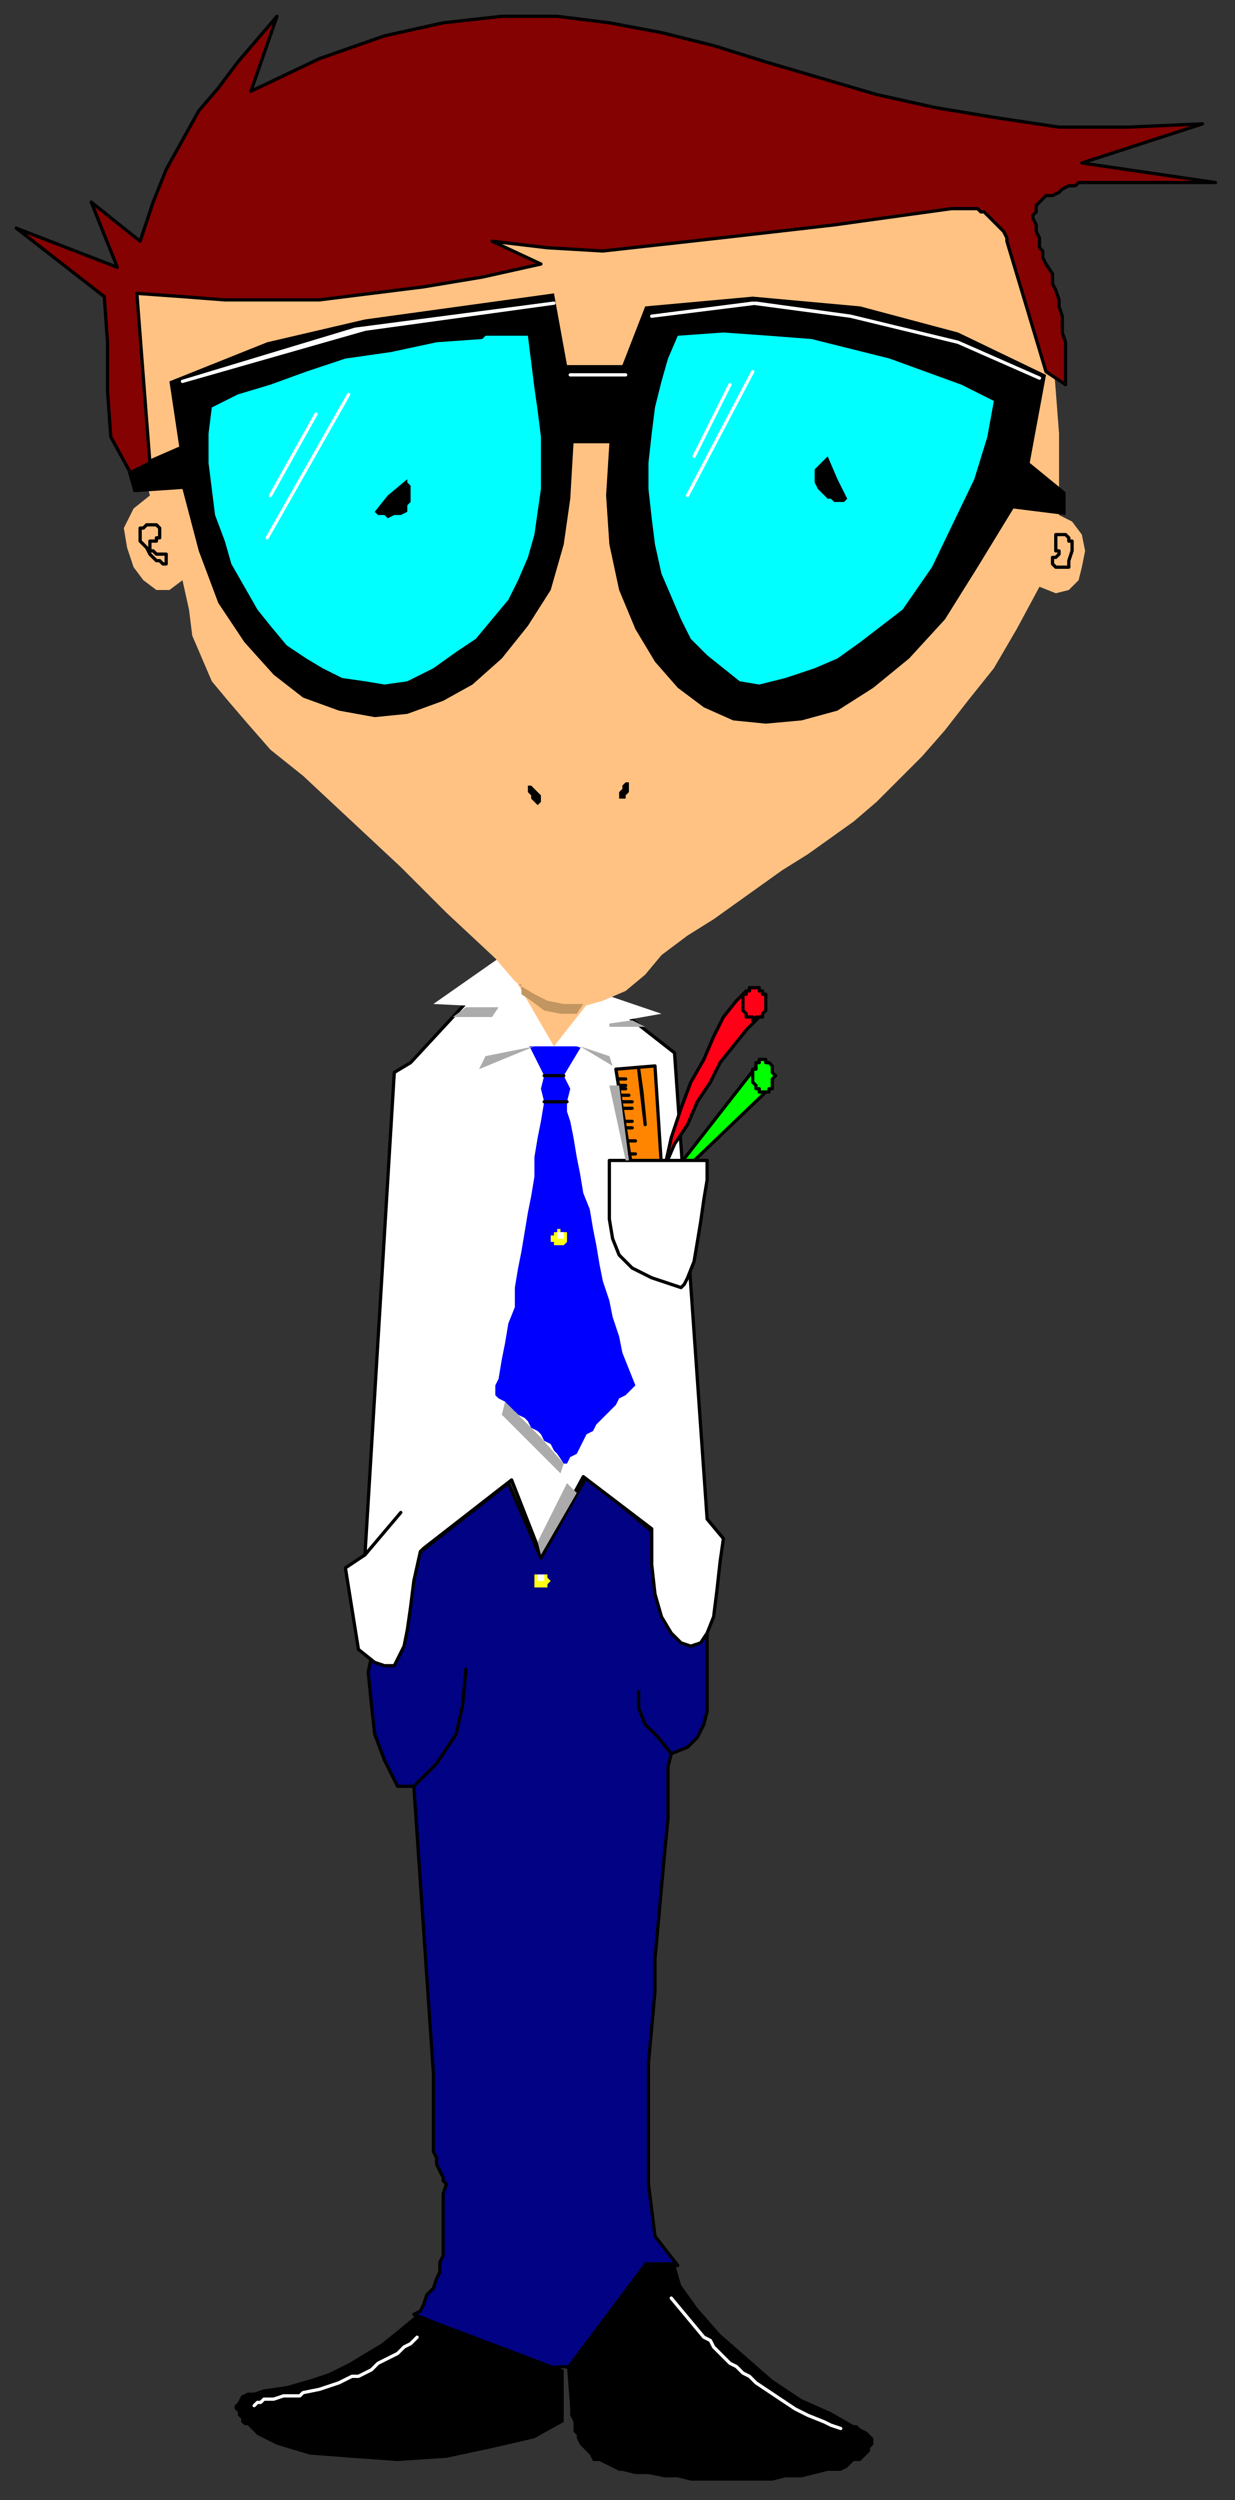 <?xml version="1.0" encoding="UTF-8" standalone="no"?>
<svg
   xmlns:dc="http://purl.org/dc/elements/1.1/"
   xmlns:cc="http://creativecommons.org/ns#"
   xmlns:rdf="http://www.w3.org/1999/02/22-rdf-syntax-ns#"
   xmlns:svg="http://www.w3.org/2000/svg"
   xmlns="http://www.w3.org/2000/svg"
   xmlns:sodipodi="http://sodipodi.sourceforge.net/DTD/sodipodi-0.dtd"
   xmlns:inkscape="http://www.inkscape.org/namespaces/inkscape"
   version="1.0"
   width="100.277mm"
   height="202.935mm"
   id="svg149"
   sodipodi:docname="CMEN013.WMF">
  <rect width="100%" height="100%" fill="#333333" stroke="none"/>
  <sodipodi:namedview
     pagecolor="#ffffff"
     bordercolor="#666666"
     borderopacity="1"
     objecttolerance="10"
     gridtolerance="10"
     guidetolerance="10"
     inkscape:pageopacity="0"
     inkscape:pageshadow="2"
     inkscape:window-width="640"
     inkscape:window-height="480"
     id="namedview151" />
  <defs
     id="defs3">
    <pattern
       id="WMFhbasepattern"
       patternUnits="userSpaceOnUse"
       width="6"
       height="6"
       x="0"
       y="0" />
  </defs>
  <path
     style="fill:#020285;fill-rule:evenodd;fill-opacity:1;stroke:#000000;stroke-width:1px;stroke-linecap:round;stroke-linejoin:round;stroke-miterlimit:4;stroke-dasharray:none;stroke-opacity:1;"
     d="  M 156,455   L 166,478   L 180,453   L 217,484   L 217,525   L 216,529   L 214,533   L 211,536   L 206,538   L 205,542   L 205,547   L 205,558   L 204,568   L 203,579   L 202,590   L 201,601   L 201,611   L 200,622   L 199,633   L 199,643   L 199,652   L 199,662   L 199,670   L 200,678   L 201,686   L 208,695   L 199,696   L 195,700   L 193,706   L 191,713   L 189,719   L 185,725   L 180,727   L 173,726   L 162,727   L 154,726   L 148,724   L 143,721   L 139,718   L 136,715   L 132,712   L 127,710   L 129,709   L 130,707   L 131,704   L 133,702   L 134,699   L 135,697   L 135,694   L 136,692   L 136,689   L 136,687   L 136,685   L 136,682   L 136,680   L 136,678   L 136,675   L 136,673   L 137,670   L 136,669   L 136,668   L 135,666   L 134,664   L 134,662   L 133,660   L 133,658   L 133,656   L 133,654   L 133,652   L 133,650   L 133,648   L 133,645   L 133,643   L 133,641   L 133,638   L 133,636   L 127,548   L 122,548   L 118,540   L 115,532   L 114,523   L 113,513   L 119,484   L 156,455  z "
     id="path5" />
  <path
     style="fill:none;stroke:#000000;stroke-width:1px;stroke-linecap:round;stroke-linejoin:round;stroke-miterlimit:4;stroke-dasharray:none;stroke-opacity:1;"
     d="  M 127,548   L 134,541   L 140,532   L 142,523   L 143,512  "
     id="path7" />
  <path
     style="fill:none;stroke:#000000;stroke-width:1px;stroke-linecap:round;stroke-linejoin:round;stroke-miterlimit:4;stroke-dasharray:none;stroke-opacity:1;"
     d="  M 196,519   L 196,524   L 198,529   L 202,533   L 206,538  "
     id="path9" />
  <path
     style="fill:#ffffff;fill-rule:evenodd;fill-opacity:1;stroke:#000000;stroke-width:1px;stroke-linecap:round;stroke-linejoin:round;stroke-miterlimit:4;stroke-dasharray:none;stroke-opacity:1;"
     d="  M 121,329   L 112,477   L 106,481   L 110,506   L 115,510   L 118,511   L 121,511   L 122,509   L 124,505   L 125,500   L 126,493   L 127,485   L 129,476   L 130,475   L 157,454   L 166,477   L 179,453   L 200,469   L 200,480   L 201,489   L 203,496   L 206,501   L 209,504   L 212,505   L 215,504   L 217,501   L 219,496   L 220,488   L 221,479   L 222,472   L 217,466   L 207,323   L 184,305   L 151,299   L 126,326   L 121,329  z "
     id="path11" />
  <path
     style="fill:none;stroke:#000000;stroke-width:1px;stroke-linecap:round;stroke-linejoin:round;stroke-miterlimit:4;stroke-dasharray:none;stroke-opacity:1;"
     d="  M 112,477   L 123,464  "
     id="path13" />
  <path
     style="fill:#ff8500;fill-rule:evenodd;fill-opacity:1;stroke:#000000;stroke-width:1px;stroke-linecap:round;stroke-linejoin:round;stroke-miterlimit:4;stroke-dasharray:none;stroke-opacity:1;"
     d="  M 194,359   L 203,358   L 201,327   L 189,328   L 194,359  z "
     id="path15" />
  <path
     style="fill:#ff0016;fill-rule:evenodd;fill-opacity:1;stroke:#000000;stroke-width:1px;stroke-linecap:round;stroke-linejoin:round;stroke-miterlimit:4;stroke-dasharray:none;stroke-opacity:1;"
     d="  M 204,358   L 206,349   L 209,340   L 212,332   L 216,325   L 219,318   L 222,312   L 226,307   L 229,304   L 233,312   L 229,316   L 225,321   L 221,326   L 218,332   L 214,338   L 211,345   L 207,351   L 204,358  z "
     id="path17" />
  <path
     style="fill:#00ff00;fill-rule:evenodd;fill-opacity:1;stroke:#000000;stroke-width:1px;stroke-linecap:round;stroke-linejoin:round;stroke-miterlimit:4;stroke-dasharray:none;stroke-opacity:1;"
     d="  M 208,358   L 233,326   L 235,335   L 211,358   L 208,358  z "
     id="path19" />
  <path
     style="fill:#ff0016;fill-rule:evenodd;fill-opacity:1;stroke:#000000;stroke-width:1px;stroke-linecap:round;stroke-linejoin:round;stroke-miterlimit:4;stroke-dasharray:none;stroke-opacity:1;"
     d="  M 235,308   L 235,307   L 235,307   L 235,307   L 235,306   L 235,306   L 235,305   L 234,305   L 234,305   L 234,304   L 234,304   L 233,304   L 233,304   L 233,304   L 233,303   L 232,303   L 232,303   L 232,303   L 232,303   L 231,303   L 231,303   L 231,303   L 230,303   L 230,304   L 230,304   L 230,304   L 229,304   L 229,304   L 229,305   L 229,305   L 228,305   L 228,306   L 228,306   L 228,307   L 228,307   L 228,307   L 228,308   L 228,308   L 228,309   L 228,309   L 228,310   L 228,310   L 228,310   L 229,311   L 229,311   L 229,311   L 229,312   L 230,312   L 230,312   L 230,312   L 230,312   L 231,312   L 231,313   L 231,313   L 232,313   L 232,313   L 232,313   L 232,312   L 233,312   L 233,312   L 233,312   L 233,312   L 234,312   L 234,311   L 234,311   L 234,311   L 235,310   L 235,310   L 235,310   L 235,309   L 235,309   L 235,308   L 235,308  z "
     id="path21" />
  <path
     style="fill:#00ff00;fill-rule:evenodd;fill-opacity:1;stroke:#000000;stroke-width:1px;stroke-linecap:round;stroke-linejoin:round;stroke-miterlimit:4;stroke-dasharray:none;stroke-opacity:1;"
     d="  M 238,330   L 238,330   L 237,329   L 237,329   L 237,328   L 237,328   L 237,328   L 237,327   L 237,327   L 237,327   L 236,326   L 236,326   L 236,326   L 236,326   L 235,326   L 235,325   L 235,325   L 235,325   L 234,325   L 234,325   L 234,325   L 233,325   L 233,326   L 233,326   L 233,326   L 233,326   L 232,326   L 232,327   L 232,327   L 232,327   L 232,328   L 231,328   L 231,328   L 231,329   L 231,329   L 231,330   L 231,330   L 231,330   L 231,331   L 231,331   L 231,332   L 231,332   L 232,333   L 232,333   L 232,333   L 232,334   L 232,334   L 233,334   L 233,334   L 233,335   L 233,335   L 233,335   L 234,335   L 234,335   L 234,335   L 235,335   L 235,335   L 235,335   L 235,335   L 236,335   L 236,334   L 236,334   L 236,334   L 237,334   L 237,333   L 237,333   L 237,333   L 237,332   L 237,332   L 237,331   L 237,331   L 238,330   L 238,330  z "
     id="path23" />
  <path
     style="fill:#000000;fill-rule:evenodd;fill-opacity:1;stroke:none;"
     d="  M 174,726   L 198,694   L 207,694   L 209,701   L 214,708   L 221,716   L 229,723   L 237,730   L 246,736   L 255,740   L 262,744   L 263,744   L 264,745   L 266,746   L 267,747   L 268,748   L 268,748   L 268,749   L 268,750   L 267,751   L 267,752   L 265,754   L 264,755   L 262,755   L 261,756   L 260,757   L 258,758   L 256,758   L 254,758   L 250,759   L 246,760   L 241,760   L 237,761   L 233,761   L 229,761   L 224,761   L 220,761   L 216,761   L 212,761   L 208,760   L 204,760   L 199,759   L 195,759   L 191,758   L 190,758   L 186,756   L 184,755   L 182,755   L 181,753   L 180,752   L 179,751   L 178,750   L 177,748   L 177,747   L 176,746   L 176,744   L 176,743   L 175,741   L 175,740   L 175,739   L 174,726  z "
     id="path25" />
  <path
     style="fill:#000000;fill-rule:evenodd;fill-opacity:1;stroke:none;"
     d="  M 81,733   L 88,732   L 95,730   L 101,728   L 107,725   L 112,722   L 117,719   L 122,715   L 128,710   L 173,727   L 173,743   L 164,748   L 151,751   L 137,754   L 122,755   L 108,754   L 95,753   L 85,750   L 79,747   L 77,745   L 76,744   L 75,744   L 74,743   L 74,742   L 73,741   L 73,740   L 72,739   L 72,738   L 73,737   L 74,735   L 76,734   L 78,734   L 81,733  z "
     id="path27" />
  <path
     style="fill:none;stroke:none;"
     d="  M 166,528   L 173,523  "
     id="path29" />
  <path
     style="fill:none;stroke:none;"
     d="  M 170,527   L 172,699   L 172,700   L 174,703   L 175,704   L 175,706   L 176,707   L 176,709   L 176,711   L 176,713   L 176,715   L 176,716   L 175,718   L 175,720   L 174,722   L 174,724   L 174,725   L 173,727  "
     id="path31" />
  <path
     style="fill:#0000ff;fill-rule:evenodd;fill-opacity:1;stroke:none;"
     d="  M 162,320   L 179,320   L 173,330   L 175,334   L 174,338   L 174,341   L 175,344   L 176,349   L 177,355   L 178,360   L 179,366   L 181,371   L 182,377   L 183,382   L 184,388   L 185,393   L 187,399   L 188,404   L 190,410   L 191,415   L 193,420   L 195,425   L 194,426   L 192,428   L 190,429   L 189,431   L 188,432   L 187,433   L 185,435   L 184,436   L 183,437   L 182,439   L 180,440   L 179,442   L 178,444   L 177,446   L 175,447   L 174,449   L 173,449   L 171,446   L 170,445   L 169,443   L 167,442   L 166,440   L 165,439   L 163,438   L 162,436   L 161,435   L 159,434   L 158,433   L 156,432   L 155,430   L 153,429   L 152,428   L 152,425   L 153,423   L 154,417   L 155,412   L 156,406   L 158,401   L 158,395   L 159,389   L 160,384   L 161,378   L 162,372   L 163,367   L 164,361   L 164,355   L 165,349   L 166,344   L 167,338   L 166,334   L 167,330   L 162,320  z "
     id="path33" />
  <path
     style="fill:#ffffff;fill-rule:evenodd;fill-opacity:1;stroke:none;"
     d="  M 153,294   L 203,311   L 186,314   L 189,325   L 177,321   L 162,321   L 145,326   L 153,309   L 133,308   L 153,294  z "
     id="path35" />
  <path
     style="fill:#ffc283;fill-rule:evenodd;fill-opacity:1;stroke:none;"
     d="  M 159,302   L 170,321   L 181,307   L 159,302  z "
     id="path37" />
  <path
     style="fill:#ffc283;fill-rule:evenodd;fill-opacity:1;stroke:none;"
     d="  M 152,294   L 158,301   L 164,306   L 171,308   L 178,309   L 185,307   L 192,304   L 198,299   L 203,293   L 211,287   L 219,282   L 226,277   L 233,272   L 240,267   L 248,262   L 255,257   L 262,252   L 269,246   L 276,239   L 283,232   L 290,224   L 297,215   L 305,205   L 312,193   L 319,180   L 324,182   L 328,181   L 331,178   L 332,174   L 333,169   L 332,164   L 329,160   L 325,158   L 325,146   L 325,133   L 324,120   L 323,107   L 320,95   L 317,82   L 313,70   L 308,58   L 300,59   L 291,59   L 275,59   L 258,60   L 241,60   L 224,61   L 208,62   L 191,63   L 174,64   L 158,66   L 141,68   L 124,70   L 107,73   L 90,75   L 73,79   L 56,82   L 39,87   L 39,89   L 39,91   L 39,95   L 39,99   L 39,103   L 39,108   L 39,112   L 40,116   L 40,120   L 41,124   L 41,128   L 42,132   L 42,136   L 43,140   L 44,144   L 45,148   L 46,152   L 41,156   L 38,162   L 39,168   L 41,174   L 44,178   L 48,181   L 52,181   L 56,178   L 58,187   L 59,195   L 62,202   L 65,209   L 70,215   L 76,222   L 83,230   L 93,238   L 108,252   L 123,266   L 137,280   L 152,294  z "
     id="path39" />
  <path
     style="fill:none;stroke:none;"
     d="  M 164,241   L 166,245   L 170,248   L 174,249   L 178,250   L 182,249   L 186,247   L 190,243   L 193,240  "
     id="path41" />
  <path
     style="fill:#000000;fill-rule:evenodd;fill-opacity:1;stroke:none;"
     d="  M 163,241   L 163,241   L 164,242   L 165,243   L 166,244   L 166,245   L 166,246   L 165,247   L 164,246   L 163,245   L 163,244   L 162,243   L 162,242   L 162,241   L 163,241  z "
     id="path43" />
  <path
     style="fill:none;stroke:none;"
     d="  M 196,236   L 200,236   L 200,240   L 198,244   L 195,247  "
     id="path45" />
  <path
     style="fill:#000000;fill-rule:evenodd;fill-opacity:1;stroke:none;"
     d="  M 193,240   L 192,240   L 191,241   L 191,242   L 190,243   L 190,244   L 190,245   L 191,245   L 192,245   L 192,244   L 193,243   L 193,242   L 193,241   L 193,240   L 193,240  z "
     id="path47" />
  <path
     style="fill:none;stroke:none;"
     d="  M 171,225   L 175,224   L 179,224   L 182,224   L 186,225  "
     id="path49" />
  <path
     style="fill:none;stroke:none;"
     d="  M 158,239   L 155,240   L 156,243   L 157,247   L 160,248  "
     id="path51" />
  <path
     style="fill:none;stroke:none;"
     d="  M 165,267   L 178,266   L 191,265  "
     id="path53" />
  <path
     style="fill:none;stroke:none;"
     d="  M 173,278   L 179,278   L 185,277  "
     id="path55" />
  <path
     style="fill:#000000;fill-rule:evenodd;fill-opacity:1;stroke:none;"
     d="  M 39,144   L 41,151   L 56,150   L 61,169   L 67,185   L 75,197   L 84,207   L 93,214   L 104,218   L 115,220   L 125,219   L 136,215   L 145,210   L 154,202   L 162,192   L 169,181   L 173,167   L 175,153   L 176,136   L 187,136   L 186,152   L 187,167   L 190,181   L 195,193   L 201,203   L 208,211   L 216,217   L 225,221   L 235,222   L 246,221   L 257,218   L 268,211   L 279,202   L 290,190   L 300,174   L 311,156   L 327,158   L 327,151   L 316,142   L 321,115   L 294,102   L 264,94   L 231,91   L 198,94   L 191,112   L 174,112   L 170,90   L 141,94   L 112,98   L 82,105   L 52,117   L 55,137   L 39,144  z "
     id="path57" />
  <path
     style="fill:#00ffff;fill-rule:evenodd;fill-opacity:1;stroke:none;"
     d="  M 65,125   L 73,121   L 83,118   L 94,114   L 106,110   L 120,108   L 134,105   L 148,104   L 149,103   L 150,103   L 152,103   L 153,103   L 154,103   L 155,103   L 156,103   L 156,103   L 157,103   L 158,103   L 160,103   L 161,103   L 162,103   L 163,111   L 164,119   L 165,126   L 166,134   L 166,142   L 166,150   L 165,157   L 164,164   L 162,171   L 159,178   L 156,184   L 151,190   L 146,196   L 140,200   L 133,205   L 125,209   L 118,210   L 112,209   L 105,208   L 99,205   L 94,202   L 88,198   L 83,192   L 79,187   L 75,180   L 71,173   L 69,166   L 66,158   L 65,150   L 64,142   L 64,133   L 65,125  z "
     id="path59" />
  <path
     style="fill:#00ffff;fill-rule:evenodd;fill-opacity:1;stroke:none;"
     d="  M 208,103   L 222,102   L 236,103   L 249,104   L 261,107   L 273,110   L 284,114   L 295,118   L 305,123   L 303,134   L 299,147   L 286,174   L 277,187   L 264,197   L 257,202   L 250,205   L 241,208   L 233,210   L 227,209   L 222,205   L 217,201   L 212,196   L 209,190   L 206,183   L 203,176   L 201,167   L 200,159   L 199,150   L 199,142   L 200,133   L 201,125   L 203,117   L 205,110   L 208,103  z "
     id="path61" />
  <path
     style="fill:none;stroke:none;"
     d="  M 100,174   L 111,159   L 124,146   L 137,136   L 151,129  "
     id="path63" />
  <path
     style="fill:#000000;fill-rule:evenodd;fill-opacity:1;stroke:none;"
     d="  M 119,152   L 125,147   L 125,148   L 126,149   L 126,150   L 126,152   L 126,153   L 126,154   L 125,155   L 125,157   L 123,158   L 122,158   L 121,158   L 119,159   L 118,158   L 117,158   L 116,158   L 115,157   L 119,152  z "
     id="path65" />
  <path
     style="fill:none;stroke:none;"
     d="  M 244,129   L 245,130   L 246,131   L 247,131   L 248,132   L 249,133   L 249,134   L 250,135   L 251,136   L 251,137   L 252,137   L 253,139   L 253,140   L 254,141   L 255,142   L 256,143   L 256,144   L 257,145   L 258,146   L 258,147   L 259,149   L 259,150   L 260,151   L 260,152   L 261,154   L 261,155   L 262,156   L 262,158   L 263,159   L 263,161   L 264,162   L 264,164   L 265,165  "
     id="path67" />
  <path
     style="fill:#000000;fill-rule:evenodd;fill-opacity:1;stroke:none;"
     d="  M 257,147   L 254,140   L 253,141   L 252,142   L 251,143   L 250,144   L 250,146   L 250,147   L 250,148   L 251,150   L 252,151   L 253,152   L 254,153   L 255,153   L 256,154   L 258,154   L 259,154   L 260,153   L 257,147  z "
     id="path69" />
  <path
     style="fill:none;stroke:none;"
     d="  M 217,466   L 213,462   L 217,466   L 217,466   L 217,466   L 217,466  "
     id="path71" />
  <path
     style="fill:#ababab;fill-rule:evenodd;fill-opacity:1;stroke:none;"
     d="  M 165,473   L 174,455   L 177,458   L 166,477   L 165,473  z "
     id="path73" />
  <path
     style="fill:none;stroke:#000000;stroke-width:1px;stroke-linecap:round;stroke-linejoin:round;stroke-miterlimit:4;stroke-dasharray:none;stroke-opacity:1;"
     d="  M 167,330   L 173,330  "
     id="path75" />
  <path
     style="fill:none;stroke:#000000;stroke-width:1px;stroke-linecap:round;stroke-linejoin:round;stroke-miterlimit:4;stroke-dasharray:none;stroke-opacity:1;"
     d="  M 167,338   L 174,338  "
     id="path77" />
  <path
     style="fill:#ababab;fill-rule:evenodd;fill-opacity:1;stroke:none;"
     d="  M 139,312   L 151,312   L 153,309   L 143,309   L 139,312  z "
     id="path79" />
  <path
     style="fill:#ababab;fill-rule:evenodd;fill-opacity:1;stroke:none;"
     d="  M 147,328   L 164,321   L 164,321   L 149,324   L 147,328  z "
     id="path81" />
  <path
     style="fill:#ababab;fill-rule:evenodd;fill-opacity:1;stroke:none;"
     d="  M 178,321   L 188,327   L 187,324   L 178,321  z "
     id="path83" />
  <path
     style="fill:#ffffff;fill-rule:evenodd;fill-opacity:1;stroke:#000000;stroke-width:1px;stroke-linecap:round;stroke-linejoin:round;stroke-miterlimit:4;stroke-dasharray:none;stroke-opacity:1;"
     d="  M 187,356   L 217,356   L 217,362   L 216,368   L 215,375   L 214,381   L 213,387   L 211,392   L 210,394   L 209,395   L 200,392   L 194,389   L 190,385   L 188,380   L 187,374   L 187,368   L 187,362   L 187,356  z "
     id="path85" />
  <path
     style="fill:#ababab;fill-rule:evenodd;fill-opacity:1;stroke:none;"
     d="  M 187,315   L 198,315   L 194,313   L 187,314   L 187,315  z "
     id="path87" />
  <path
     style="fill:#ababab;fill-rule:evenodd;fill-opacity:1;stroke:none;"
     d="  M 154,434   L 172,452   L 173,449   L 166,441   L 155,430   L 154,434  z "
     id="path89" />
  <path
     style="fill:#c29561;fill-rule:evenodd;fill-opacity:1;stroke:none;"
     d="  M 159,302   L 164,305   L 168,307   L 173,308   L 177,308   L 179,308   L 177,311   L 172,311   L 167,310   L 163,307   L 160,305   L 160,302   L 159,302  z "
     id="path91" />
  <path
     style="fill:#850202;fill-rule:evenodd;fill-opacity:1;stroke:#000000;stroke-width:1px;stroke-linecap:round;stroke-linejoin:round;stroke-miterlimit:4;stroke-dasharray:none;stroke-opacity:1;"
     d="  M 77,28   L 98,18   L 118,11   L 136,7   L 154,5   L 171,5   L 187,7   L 203,10   L 219,14   L 235,19   L 252,24   L 269,29   L 287,33   L 305,36   L 325,39   L 346,39   L 369,38   L 332,50   L 373,56   L 331,56   L 330,57   L 328,57   L 326,58   L 325,59   L 323,60   L 321,60   L 320,61   L 319,62   L 318,63   L 318,65   L 317,66   L 317,67   L 318,69   L 318,71   L 319,73   L 319,76   L 320,77   L 320,79   L 321,81   L 323,84   L 323,87   L 324,89   L 325,92   L 325,94   L 326,97   L 326,99   L 326,102   L 327,105   L 327,107   L 327,110   L 327,113   L 327,115   L 327,118   L 321,114   L 309,74   L 309,73   L 308,71   L 307,70   L 306,69   L 305,68   L 304,67   L 303,66   L 302,65   L 301,65   L 300,64   L 298,64   L 297,64   L 296,64   L 295,64   L 293,64   L 292,64   L 256,69   L 221,73   L 203,75   L 185,77   L 168,76   L 151,74   L 166,81   L 148,85   L 130,88   L 114,90   L 98,92   L 83,92   L 69,92   L 56,91   L 42,90   L 46,142   L 40,145   L 34,134   L 33,120   L 33,105   L 32,91   L 5,70   L 36,82   L 28,62   L 43,74   L 47,62   L 51,52   L 56,43   L 61,34   L 67,27   L 73,19   L 79,12   L 85,5   L 77,28  z "
     id="path93" />
  <path
     style="fill:none;stroke:#ffffff;stroke-width:1px;stroke-linecap:round;stroke-linejoin:round;stroke-miterlimit:4;stroke-dasharray:none;stroke-opacity:1;"
     d="  M 56,117   L 109,101   L 170,93   L 170,93   L 112,101   L 56,117   L 56,117   L 56,117   L 56,117  "
     id="path95" />
  <path
     style="fill:none;stroke:#ffffff;stroke-width:1px;stroke-linecap:round;stroke-linejoin:round;stroke-miterlimit:4;stroke-dasharray:none;stroke-opacity:1;"
     d="  M 200,97   L 232,93   L 261,97   L 294,105   L 319,116   L 319,116   L 294,105   L 261,97   L 231,93   L 200,97   L 200,97   L 200,97   L 200,97  "
     id="path97" />
  <path
     style="fill:none;stroke:#ffffff;stroke-width:1px;stroke-linecap:round;stroke-linejoin:round;stroke-miterlimit:4;stroke-dasharray:none;stroke-opacity:1;"
     d="  M 175,115   L 192,115  "
     id="path99" />
  <path
     style="fill:none;stroke:#000000;stroke-width:1px;stroke-linecap:round;stroke-linejoin:round;stroke-miterlimit:4;stroke-dasharray:none;stroke-opacity:1;"
     d="  M 329,169   L 329,168   L 329,167   L 329,166   L 328,166   L 328,165   L 328,165   L 328,165   L 327,164   L 326,164   L 325,164   L 324,164   L 324,164   L 324,165   L 324,165   L 324,166   L 324,167   L 324,168   L 324,168   L 324,168   L 324,168   L 324,169   L 325,169   L 325,169   L 325,169   L 325,169   L 325,170   L 325,170   L 325,170   L 324,171   L 324,171   L 324,171   L 323,171   L 323,172   L 323,172   L 323,172   L 323,173   L 323,173   L 323,173   L 324,174   L 324,174   L 324,174   L 325,174   L 326,174   L 326,174   L 327,174   L 327,174   L 327,174   L 328,174   L 328,173   L 328,173   L 328,172   L 329,169   L 329,169   L 329,169   L 329,169  "
     id="path101" />
  <path
     style="fill:none;stroke:#000000;stroke-width:1px;stroke-linecap:round;stroke-linejoin:round;stroke-miterlimit:4;stroke-dasharray:none;stroke-opacity:1;"
     d="  M 43,166   L 43,164   L 43,163   L 43,163   L 43,162   L 44,162   L 45,161   L 45,161   L 46,161   L 46,161   L 47,161   L 47,161   L 48,161   L 48,161   L 48,161   L 49,162   L 49,162   L 49,163   L 49,163   L 49,164   L 49,164   L 49,165   L 49,165   L 48,165   L 48,166   L 47,166   L 47,166   L 47,166   L 46,166   L 46,166   L 46,167   L 46,168   L 46,168   L 46,169   L 46,169   L 46,169   L 46,169   L 47,169   L 47,169   L 48,170   L 49,170   L 50,170   L 50,170   L 51,170   L 51,171   L 51,171   L 51,171   L 51,171   L 51,172   L 51,172   L 51,172   L 51,173   L 50,173   L 50,173   L 50,173   L 50,173   L 49,172   L 48,172   L 47,171   L 46,170   L 45,168   L 43,166   L 43,166   L 43,166   L 43,166  "
     id="path103" />
  <path
     style="fill:none;stroke:#000000;stroke-width:1px;stroke-linecap:round;stroke-linejoin:round;stroke-miterlimit:4;stroke-dasharray:none;stroke-opacity:1;"
     d="  M 196,328   L 198,345   L 197,335   L 196,328   L 196,328   L 196,328   L 196,328  "
     id="path105" />
  <path
     style="fill:none;stroke:#000000;stroke-width:1px;stroke-linecap:round;stroke-linejoin:round;stroke-miterlimit:4;stroke-dasharray:none;stroke-opacity:1;"
     d="  M 190,331   L 192,331   L 190,331   L 190,331   L 190,331   L 190,331  "
     id="path107" />
  <path
     style="fill:none;stroke:#000000;stroke-width:1px;stroke-linecap:round;stroke-linejoin:round;stroke-miterlimit:4;stroke-dasharray:none;stroke-opacity:1;"
     d="  M 190,333   L 192,333   L 190,333   L 190,333   L 190,333   L 190,333  "
     id="path109" />
  <path
     style="fill:none;stroke:#000000;stroke-width:1px;stroke-linecap:round;stroke-linejoin:round;stroke-miterlimit:4;stroke-dasharray:none;stroke-opacity:1;"
     d="  M 190,334   L 192,334   L 190,334   L 190,334   L 190,334   L 190,334  "
     id="path111" />
  <path
     style="fill:none;stroke:#000000;stroke-width:1px;stroke-linecap:round;stroke-linejoin:round;stroke-miterlimit:4;stroke-dasharray:none;stroke-opacity:1;"
     d="  M 191,336   L 193,336   L 191,336   L 191,336   L 191,336   L 191,336  "
     id="path113" />
  <path
     style="fill:none;stroke:#000000;stroke-width:1px;stroke-linecap:round;stroke-linejoin:round;stroke-miterlimit:4;stroke-dasharray:none;stroke-opacity:1;"
     d="  M 191,338   L 194,338   L 191,338   L 191,338   L 191,338   L 191,338  "
     id="path115" />
  <path
     style="fill:none;stroke:#000000;stroke-width:1px;stroke-linecap:round;stroke-linejoin:round;stroke-miterlimit:4;stroke-dasharray:none;stroke-opacity:1;"
     d="  M 191,340   L 194,340   L 191,340   L 191,340   L 191,340   L 191,340  "
     id="path117" />
  <path
     style="fill:none;stroke:#000000;stroke-width:1px;stroke-linecap:round;stroke-linejoin:round;stroke-miterlimit:4;stroke-dasharray:none;stroke-opacity:1;"
     d="  M 191,344   L 194,344   L 191,344   L 191,344   L 191,344   L 191,344  "
     id="path119" />
  <path
     style="fill:none;stroke:#000000;stroke-width:1px;stroke-linecap:round;stroke-linejoin:round;stroke-miterlimit:4;stroke-dasharray:none;stroke-opacity:1;"
     d="  M 192,346   L 194,346   L 192,346   L 192,346   L 192,346   L 192,346  "
     id="path121" />
  <path
     style="fill:none;stroke:#000000;stroke-width:1px;stroke-linecap:round;stroke-linejoin:round;stroke-miterlimit:4;stroke-dasharray:none;stroke-opacity:1;"
     d="  M 192,350   L 195,350   L 192,350   L 192,350   L 192,350   L 192,350  "
     id="path123" />
  <path
     style="fill:none;stroke:#000000;stroke-width:1px;stroke-linecap:round;stroke-linejoin:round;stroke-miterlimit:4;stroke-dasharray:none;stroke-opacity:1;"
     d="  M 193,354   L 195,354   L 193,354   L 193,354   L 193,354   L 193,354  "
     id="path125" />
  <path
     style="fill:#ababab;fill-rule:evenodd;fill-opacity:1;stroke:none;"
     d="  M 187,333   L 192,356   L 193,356   L 190,333   L 187,333  z "
     id="path127" />
  <path
     style="fill:none;stroke:#ffffff;stroke-width:1px;stroke-linecap:round;stroke-linejoin:round;stroke-miterlimit:4;stroke-dasharray:none;stroke-opacity:1;"
     d="  M 206,705   L 216,717   L 218,718   L 219,720   L 222,723   L 224,725   L 226,726   L 228,728   L 230,729   L 232,731   L 235,733   L 238,735   L 241,737   L 244,739   L 248,741   L 253,743   L 255,744   L 258,745  "
     id="path129" />
  <path
     style="fill:none;stroke:#ffffff;stroke-width:1px;stroke-linecap:round;stroke-linejoin:round;stroke-miterlimit:4;stroke-dasharray:none;stroke-opacity:1;"
     d="  M 78,738   L 79,737   L 80,737   L 81,736   L 81,736   L 82,736   L 83,736   L 84,736   L 87,735   L 89,735   L 90,735   L 92,735   L 93,734   L 98,733   L 101,732   L 104,731   L 108,729   L 110,729   L 112,728   L 114,727   L 116,725   L 118,724   L 120,723   L 122,722   L 124,720   L 126,719   L 128,717  "
     id="path131" />
  <path
     style="fill:none;stroke:#ffffff;stroke-width:1px;stroke-linecap:round;stroke-linejoin:round;stroke-miterlimit:4;stroke-dasharray:none;stroke-opacity:1;"
     d="  M 107,121   L 82,165  "
     id="path133" />
  <path
     style="fill:none;stroke:#ffffff;stroke-width:1px;stroke-linecap:round;stroke-linejoin:round;stroke-miterlimit:4;stroke-dasharray:none;stroke-opacity:1;"
     d="  M 97,127   L 83,152  "
     id="path135" />
  <path
     style="fill:none;stroke:#ffffff;stroke-width:1px;stroke-linecap:round;stroke-linejoin:round;stroke-miterlimit:4;stroke-dasharray:none;stroke-opacity:1;"
     d="  M 231,114   L 211,152  "
     id="path137" />
  <path
     style="fill:none;stroke:#ffffff;stroke-width:1px;stroke-linecap:round;stroke-linejoin:round;stroke-miterlimit:4;stroke-dasharray:none;stroke-opacity:1;"
     d="  M 224,118   L 213,140  "
     id="path139" />
  <path
     style="fill:#ffff14;fill-rule:evenodd;fill-opacity:1;stroke:none;"
     d="  M 174,380   L 174,380   L 174,380   L 174,379   L 174,379   L 174,379   L 174,378   L 174,378   L 173,378   L 173,378   L 173,378   L 172,378   L 172,377   L 172,377   L 171,377   L 171,378   L 171,378   L 171,378   L 170,378   L 170,378   L 170,378   L 170,379   L 169,379   L 169,379   L 169,380   L 169,380   L 169,380   L 169,381   L 169,381   L 170,381   L 170,381   L 170,381   L 170,382   L 170,382   L 171,382   L 171,382   L 171,382   L 172,382   L 172,382   L 172,382   L 173,382   L 173,382   L 173,382   L 174,381   L 174,381   L 174,381   L 174,381   L 174,381   L 174,380   L 174,380   L 174,380  z "
     id="path141" />
  <path
     style="fill:#ffffff;fill-rule:evenodd;fill-opacity:1;stroke:none;"
     d="  M 173,379   L 173,379   L 173,379   L 173,378   L 173,378   L 173,378   L 172,378   L 172,378   L 172,378   L 172,378   L 171,378   L 171,378   L 171,378   L 171,378   L 171,378   L 171,378   L 171,379   L 171,379   L 171,379   L 171,379   L 171,380   L 171,380   L 171,380   L 171,380   L 171,380   L 172,380   L 172,380   L 172,380   L 172,380   L 173,380   L 173,380   L 173,379   L 173,379   L 173,379   L 173,379  z "
     id="path143" />
  <path
     style="fill:#ffff14;fill-rule:evenodd;fill-opacity:1;stroke:none;"
     d="  M 169,485   L 169,485   L 169,485   L 168,484   L 168,484   L 168,484   L 168,484   L 168,483   L 167,483   L 167,483   L 167,483   L 167,483   L 166,483   L 166,483   L 166,483   L 165,483   L 165,483   L 165,483   L 165,483   L 164,483   L 164,484   L 164,484   L 164,484   L 164,484   L 164,485   L 164,485   L 164,485   L 164,486   L 164,486   L 164,486   L 164,487   L 164,487   L 165,487   L 165,487   L 165,487   L 165,487   L 166,487   L 166,488   L 166,487   L 167,487   L 167,487   L 167,487   L 167,487   L 168,487   L 168,487   L 168,486   L 168,486   L 168,486   L 169,485   L 169,485   L 169,485  z "
     id="path145" />
  <path
     style="fill:#ffffff;fill-rule:evenodd;fill-opacity:1;stroke:none;"
     d="  M 167,484   L 167,484   L 167,484   L 167,484   L 167,484   L 167,483   L 167,483   L 166,483   L 166,483   L 166,483   L 166,483   L 166,483   L 165,483   L 165,483   L 165,484   L 165,484   L 165,484   L 165,484   L 165,484   L 165,485   L 165,485   L 165,485   L 165,485   L 166,485   L 166,485   L 166,485   L 166,485   L 166,485   L 167,485   L 167,485   L 167,485   L 167,485   L 167,484   L 167,484   L 167,484  z "
     id="path147" />
</svg>
